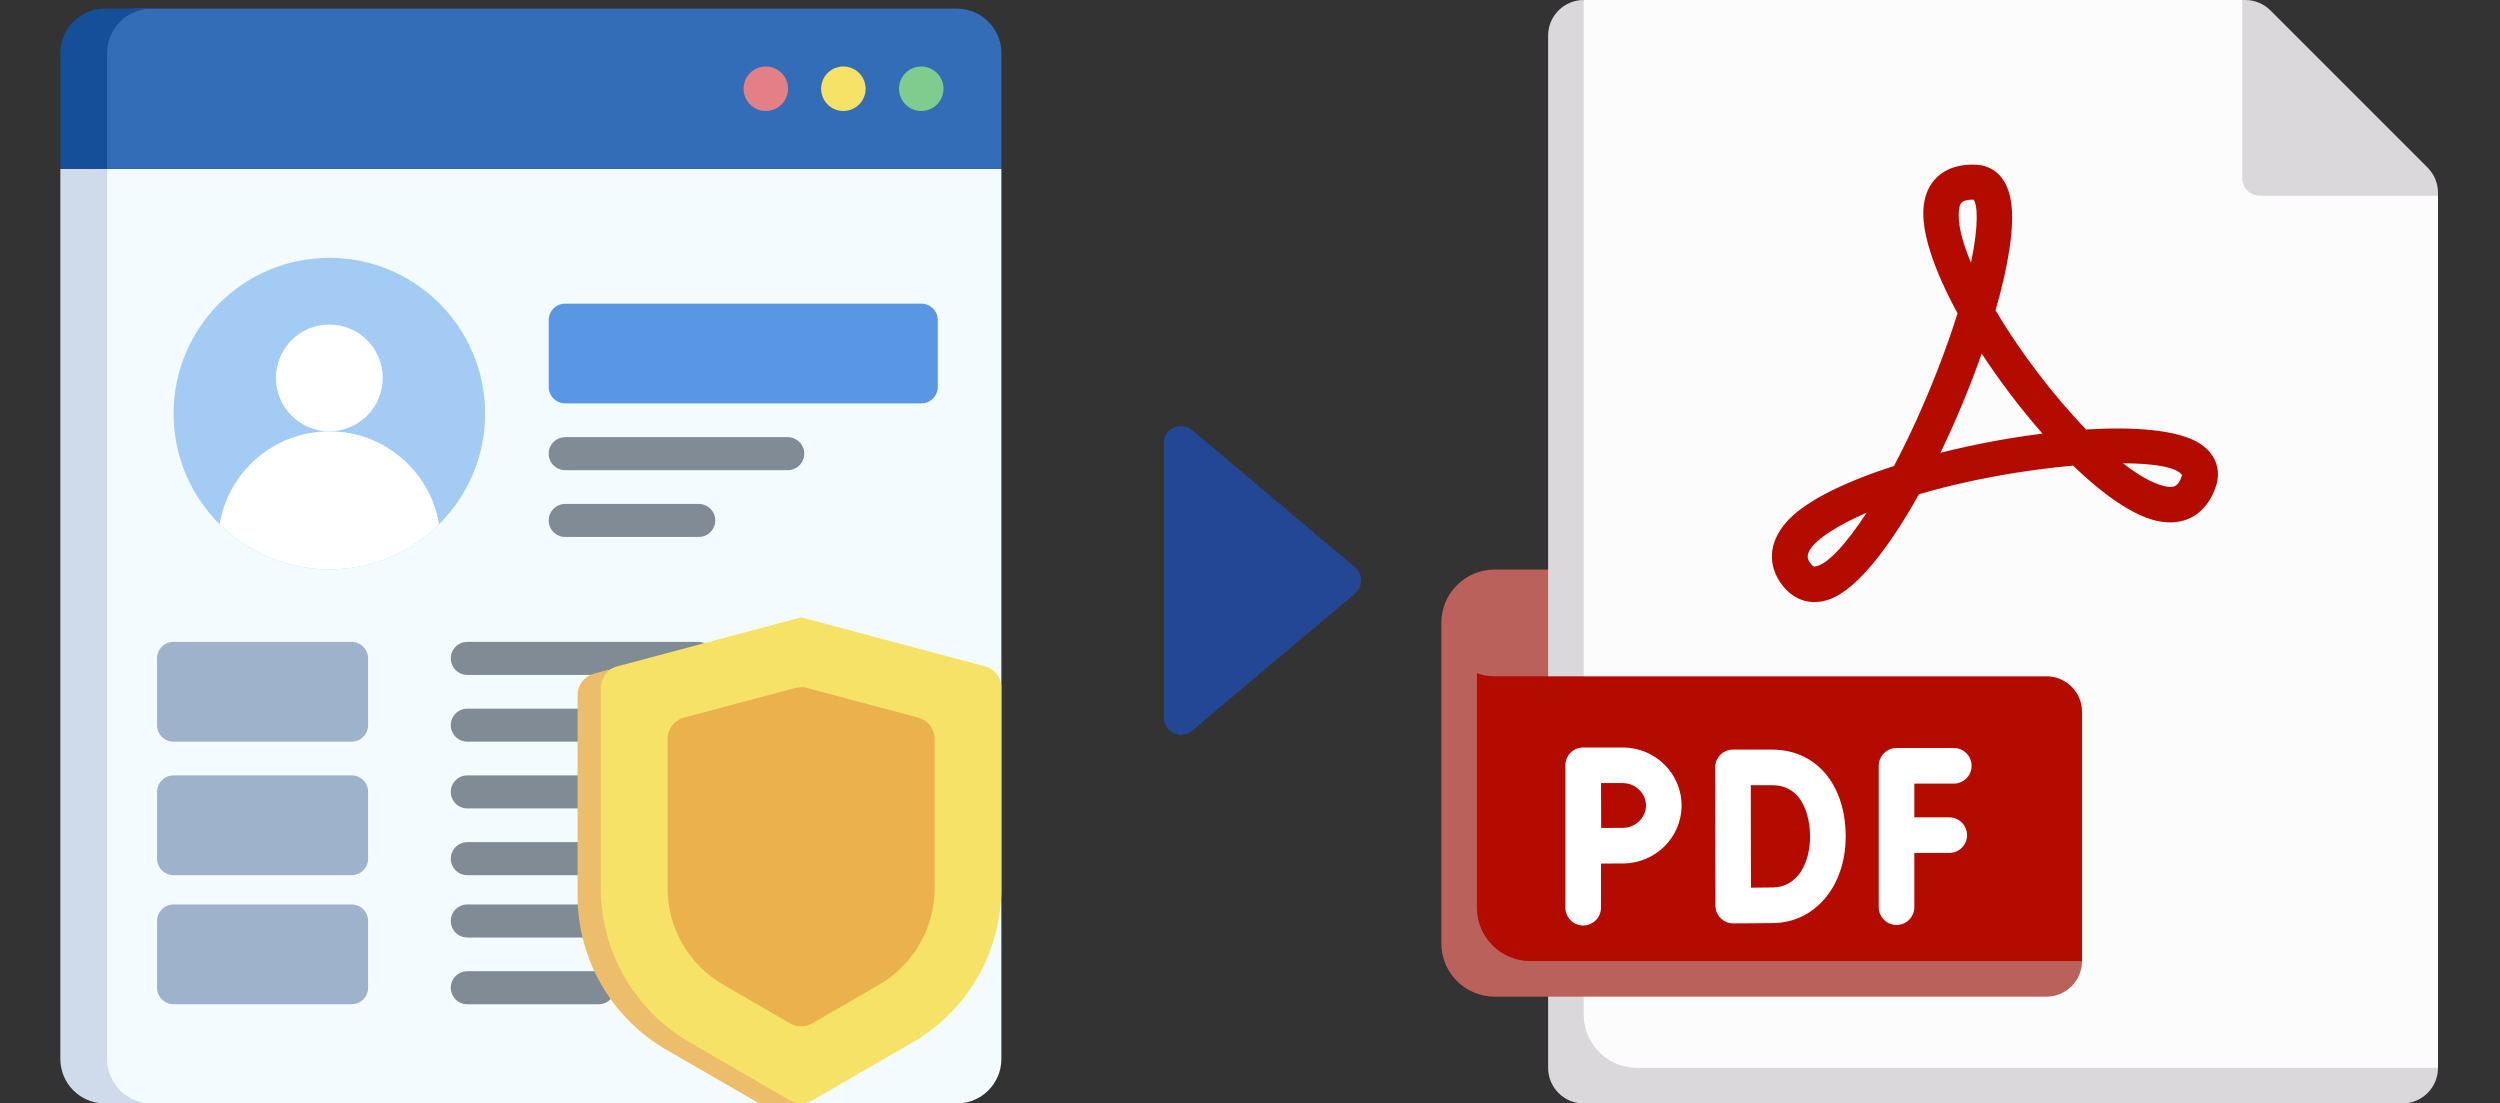 <svg fill="none" height="128" viewBox="0 0 290 128" width="290" xmlns="http://www.w3.org/2000/svg" xmlns:xlink="http://www.w3.org/1999/xlink"><rect x="0" y="0" width="290" height="128" fill="#333333" stroke="none"/><clipPath id="a"><path d="m0 1h127v127h-127z"/></clipPath><path d="m157.173 65.796c.948.799.948 2.26 0 3.059l-18.889 15.903c-1.3 1.095-3.287.17-3.287-1.529v-31.807c0-1.7 1.987-2.624 3.287-1.53z" fill="#244795"/><g clip-path="url(#a)"><path d="m110.996 128h-94.992c-2.851 0-5.163-2.311-5.163-5.163v-103.252h105.317v103.252c.001 2.852-2.311 5.163-5.162 5.163z" fill="#f4fbff"/><path d="m12.421 19.585v103.252c0 2.852 2.311 5.163 5.163 5.163h-5.421c-2.851 0-5.163-2.311-5.163-5.163v-103.252z" fill="#cfdaea"/><path d="m116.159 19.585h-105.318v-13.423c0-2.851 2.312-5.163 5.163-5.163h94.992c2.851 0 5.163 2.311 5.163 5.163z" fill="#336cb7"/><path d="m12.163 1h5.421c-2.851 0-5.163 2.311-5.163 5.163v13.423h-5.421v-13.423c0-2.851 2.312-5.163 5.163-5.163z" fill="#154e99"/><path d="m38.203 66.049c9.979 0 18.069-8.09 18.069-18.069 0-9.979-8.09-18.069-18.069-18.069-9.979 0-18.069 8.09-18.069 18.069 0 9.979 8.09 18.069 18.069 18.069z" fill="#a3cbf3"/><path d="m38.203 50.034c3.422 0 6.195-2.774 6.195-6.195s-2.774-6.195-6.195-6.195c-3.421 0-6.195 2.774-6.195 6.195s2.774 6.195 6.195 6.195z" fill="#fff"/><path d="m38.203 66.049c4.964 0 9.459-2.003 12.725-5.243-1.018-6.111-6.325-10.771-12.725-10.771s-11.707 4.66-12.725 10.771c3.266 3.24 7.761 5.243 12.725 5.243z" fill="#fff"/><path d="m106.866 12.874c1.426 0 2.581-1.156 2.581-2.581 0-1.426-1.155-2.581-2.581-2.581s-2.582 1.156-2.582 2.581c0 1.426 1.156 2.581 2.582 2.581z" fill="#80cb8e"/><path d="m97.831 12.874c1.426 0 2.582-1.156 2.582-2.581 0-1.426-1.156-2.581-2.582-2.581s-2.581 1.156-2.581 2.581c0 1.426 1.156 2.581 2.581 2.581z" fill="#f6e266"/><path d="m88.836 12.874c1.426 0 2.581-1.156 2.581-2.581 0-1.426-1.156-2.581-2.581-2.581s-2.581 1.156-2.581 2.581c0 1.426 1.156 2.581 2.581 2.581z" fill="#e28086"/><path d="m106.866 35.222h-41.301c-1.058 0-1.916.858-1.916 1.916v7.744c0 1.059.858 1.916 1.916 1.916h41.301c1.058 0 1.916-.858 1.916-1.916v-7.744c.001-1.058-.857-1.916-1.916-1.916z" fill="#5996e4"/><g fill="#808b95"><path d="m91.378 54.542h-25.813c-1.058 0-1.916-.858-1.916-1.916s.858-1.916 1.916-1.916h25.813c1.058 0 1.916.858 1.916 1.916s-.858 1.916-1.916 1.916z"/><path d="m81.053 62.286h-15.488c-1.058 0-1.916-.858-1.916-1.916s.858-1.916 1.916-1.916h15.488c1.058 0 1.916.858 1.916 1.916s-.858 1.916-1.916 1.916z"/><path d="m80.975 78.291h-26.767c-1.058 0-1.916-.858-1.916-1.916 0-1.059.858-1.916 1.916-1.916h26.767c1.058 0 1.916.858 1.916 1.916 0 1.058-.858 1.916-1.916 1.916z"/><path d="m77.103 86.034h-22.896c-1.058 0-1.916-.858-1.916-1.916 0-1.058.858-1.916 1.916-1.916h22.896c1.058 0 1.917.858 1.917 1.916 0 1.058-.858 1.916-1.917 1.916z"/><path d="m77.103 93.778h-22.896c-1.058 0-1.916-.858-1.916-1.916 0-1.059.858-1.916 1.916-1.916h22.896c1.058 0 1.917.858 1.917 1.916s-.858 1.916-1.917 1.916z"/><path d="m77.103 101.522h-22.896c-1.058 0-1.916-.858-1.916-1.916 0-1.058.858-1.916 1.916-1.916h22.896c1.058 0 1.917.858 1.917 1.916 0 1.058-.858 1.916-1.917 1.916z"/><path d="m77.619 108.75h-23.412c-1.058 0-1.916-.858-1.916-1.917 0-1.058.858-1.916 1.916-1.916h23.412c1.058 0 1.916.858 1.916 1.916 0 1.059-.858 1.917-1.916 1.917z"/><path d="m69.437 116.494h-15.23c-1.058 0-1.916-.858-1.916-1.917 0-1.058.858-1.916 1.916-1.916h15.23c1.058 0 1.916.858 1.916 1.916 0 1.059-.858 1.917-1.916 1.917z"/></g><path d="m40.785 74.458h-20.65c-1.058 0-1.916.858-1.916 1.916v7.744c0 1.059.858 1.916 1.916 1.916h20.65c1.058 0 1.916-.858 1.916-1.916v-7.744c0-1.058-.858-1.916-1.916-1.916z" fill="#9eb2cc"/><path d="m40.785 89.945h-20.65c-1.058 0-1.916.858-1.916 1.916v7.744c0 1.059.858 1.917 1.916 1.917h20.65c1.058 0 1.916-.858 1.916-1.917v-7.744c0-1.058-.858-1.916-1.916-1.916z" fill="#9eb2cc"/><path d="m40.785 104.917h-20.65c-1.058 0-1.916.858-1.916 1.916v7.744c0 1.059.858 1.917 1.916 1.917h20.65c1.058 0 1.916-.858 1.916-1.917v-7.744c0-1.058-.858-1.916-1.916-1.916z" fill="#9eb2cc"/><path d="m68.897 78.146 4.298-1.146v23.551c0 7.374 3.933 14.188 10.318 17.878l12.714 7.346-4.717 2.73c-.791.458-1.767.459-2.559.001l-11.633-6.721c-6.386-3.69-10.319-10.504-10.319-17.879 0-8.438 0-18.991 0-23.293 0-1.158.778-2.169 1.897-2.467z" fill="#ecbe6b"/><path d="m91.648 127.656-11.648-6.743c-6.378-3.692-10.305-10.503-10.305-17.871v-23.276c0-1.158.778-2.171 1.897-2.469l21.335-5.689 21.335 5.689c1.118.298 1.896 1.31 1.896 2.467v23.292c0 7.376-3.933 14.19-10.319 17.879l-11.633 6.721c-.791.458-1.767.457-2.558-.001z" fill="#f6e266"/><path d="m83.879 114.211c-3.986-2.307-6.44-6.564-6.44-11.17v-17.325c0-1.158.778-2.171 1.897-2.469l12.932-3.449c.431-.115.885-.115 1.317 0l12.932 3.449c1.119.298 1.897 1.311 1.897 2.469v17.341c0 4.594-2.471 8.875-6.449 11.174l-7.755 4.481c-.792.457-1.767.457-2.559-.001z" fill="#eab14d"/></g><path d="m181.645 82.581h-4.129c-5.701 0-10.322-4.622-10.322-10.322 0-3.421 2.773-6.194 6.193-6.194h8.258z" fill="#ba615b"/><path d="m260.097 0h-76.387l-2.127 4.129v121.871h97.095l4.129-2.129v-101.161z" fill="#fcfcfc"/><path d="m183.71 117.677v-117.677c-2.28 0-4.129 1.849-4.129 4.129v119.742c0 2.281 1.849 4.129 4.129 4.129h94.968c2.28 0 4.129-1.849 4.129-4.129h-92.904c-3.42 0-6.193-2.773-6.193-6.194z" fill="#dad8db"/><path d="m282.807 22.355c0-1.095-.435-2.145-1.21-2.92l-18.227-18.226c-.774-.774-1.824-1.209-2.919-1.209h-.354v20.645c0 1.14.924 2.064 2.064 2.064h20.646z" fill="#dad8db"/><path d="m237.387 78.452h-64c-.724 0-1.419-.124-2.065-.353l-1.989 3.318v26.083c0 3.421 2.773 6.193 6.194 6.193h61.86l4.129-2.209v-28.903c0-2.28-1.848-4.129-4.129-4.129z" fill="#b30b00"/><path d="m171.323 78.099c-2.4-.853-4.129-3.148-4.129-5.841v37.161c0 3.421 2.773 6.194 6.193 6.194h64c2.28 0 4.129-1.849 4.129-4.129h-64c-3.42 0-6.193-2.773-6.193-6.194z" fill="#ba615b"/><g fill="#fff"><path d="m226.113 94.812h-4.052v-3.913h4.58c1.142 0 2.065-.924 2.065-2.064s-.924-2.064-2.065-2.064h-6.645c-1.141 0-2.064.924-2.064 2.064v16.395c0 1.14.923 2.065 2.064 2.065s2.065-.925 2.065-2.065v-6.288h4.052c1.141 0 2.065-.924 2.065-2.064s-.924-2.065-2.065-2.065z"/><path d="m188.248 86.71h-4.599c-.548 0-1.074.219-1.461.607-.386.387-.602.912-.602 1.458h-.001v16.516c0 1.14.923 2.065 2.064 2.065s2.065-.925 2.065-2.065v-5.12c.926-.005 1.944-.01 2.534-.01 3.758 0 6.816-3.017 6.816-6.724.001-3.709-3.058-6.726-6.816-6.726zm0 9.322c-.585 0-1.593.004-2.514.009-.004-.953-.014-5.202-.014-5.202h2.528c1.458 0 2.688 1.19 2.688 2.597 0 1.407-1.23 2.596-2.688 2.596z"/><path d="m205.561 86.954h-4.538c-.549 0-1.075.218-1.462.606s-.605.914-.603 1.463l.012 7.992c0 2.229.02 8.039.02 8.039.002.548.222 1.073.611 1.459.385.383.91.599 1.454.599h.008s3.365-.013 4.667-.035c4.849-.086 8.369-4.31 8.369-10.043 0-6.029-3.431-10.079-8.538-10.079zm.097 15.992c-.591.01-1.613.02-2.545.025-.006-1.89-.014-4.594-.014-5.957l-.008-5.931h2.47c4.198 0 4.409 4.956 4.409 5.949 0 2.906-1.333 5.862-4.312 5.914z"/></g><path d="m210.484 69.841c-1.593 0-3.032-.829-4.044-2.392-1.504-2.321-1.109-4.949 1.082-7.211 2.21-2.282 6.732-4.429 12.174-6.183 1.697-3.2 3.425-6.944 5.04-11.085.954-2.446 1.724-4.652 2.341-6.625-2.72-4.986-4.337-9.628-3.907-12.642.437-3.058 2.721-4.78 6.117-4.593 1.008.054 3.413.581 3.994 4.284.443 2.832-.303 7.409-1.799 12.611 2.831 4.775 6.712 9.89 10.508 13.816 5.738-.35 10.601.069 13.046 1.544 1.916 1.155 2.668 3.039 2.012 5.038-1.072 3.267-3.663 4.764-6.937 4.001-2.756-.643-6.171-3.05-9.635-6.39-5.571.49-12.127 1.624-17.879 3.316-3.434 6.162-7.145 10.96-10.262 12.151-.629.241-1.25.359-1.851.359zm-.581-4.636c.345.53.535.519.623.509 1.315-.134 3.504-2.403 6.004-6.239-1.653.709-3.135 1.477-4.381 2.301-3.125 2.07-2.461 3.092-2.246 3.429zm36.371-11.463c1.764 1.379 3.404 2.321 4.775 2.642 1.07.249 1.621.122 2.076-1.266-.609-.923-3.199-1.367-6.851-1.376zm-16.397-12.73c-1.345 3.829-2.99 7.793-4.786 11.509 3.869-.972 7.947-1.737 11.843-2.223-2.519-2.854-4.952-6.059-7.057-9.286zm-.994-17.857c-1.466 0-1.542.549-1.627 1.13-.216 1.525.321 3.695 1.379 6.196.934-4.457.744-6.814.29-7.325-.014 0-.028 0-.042 0z" fill="#b30b00"/></svg>